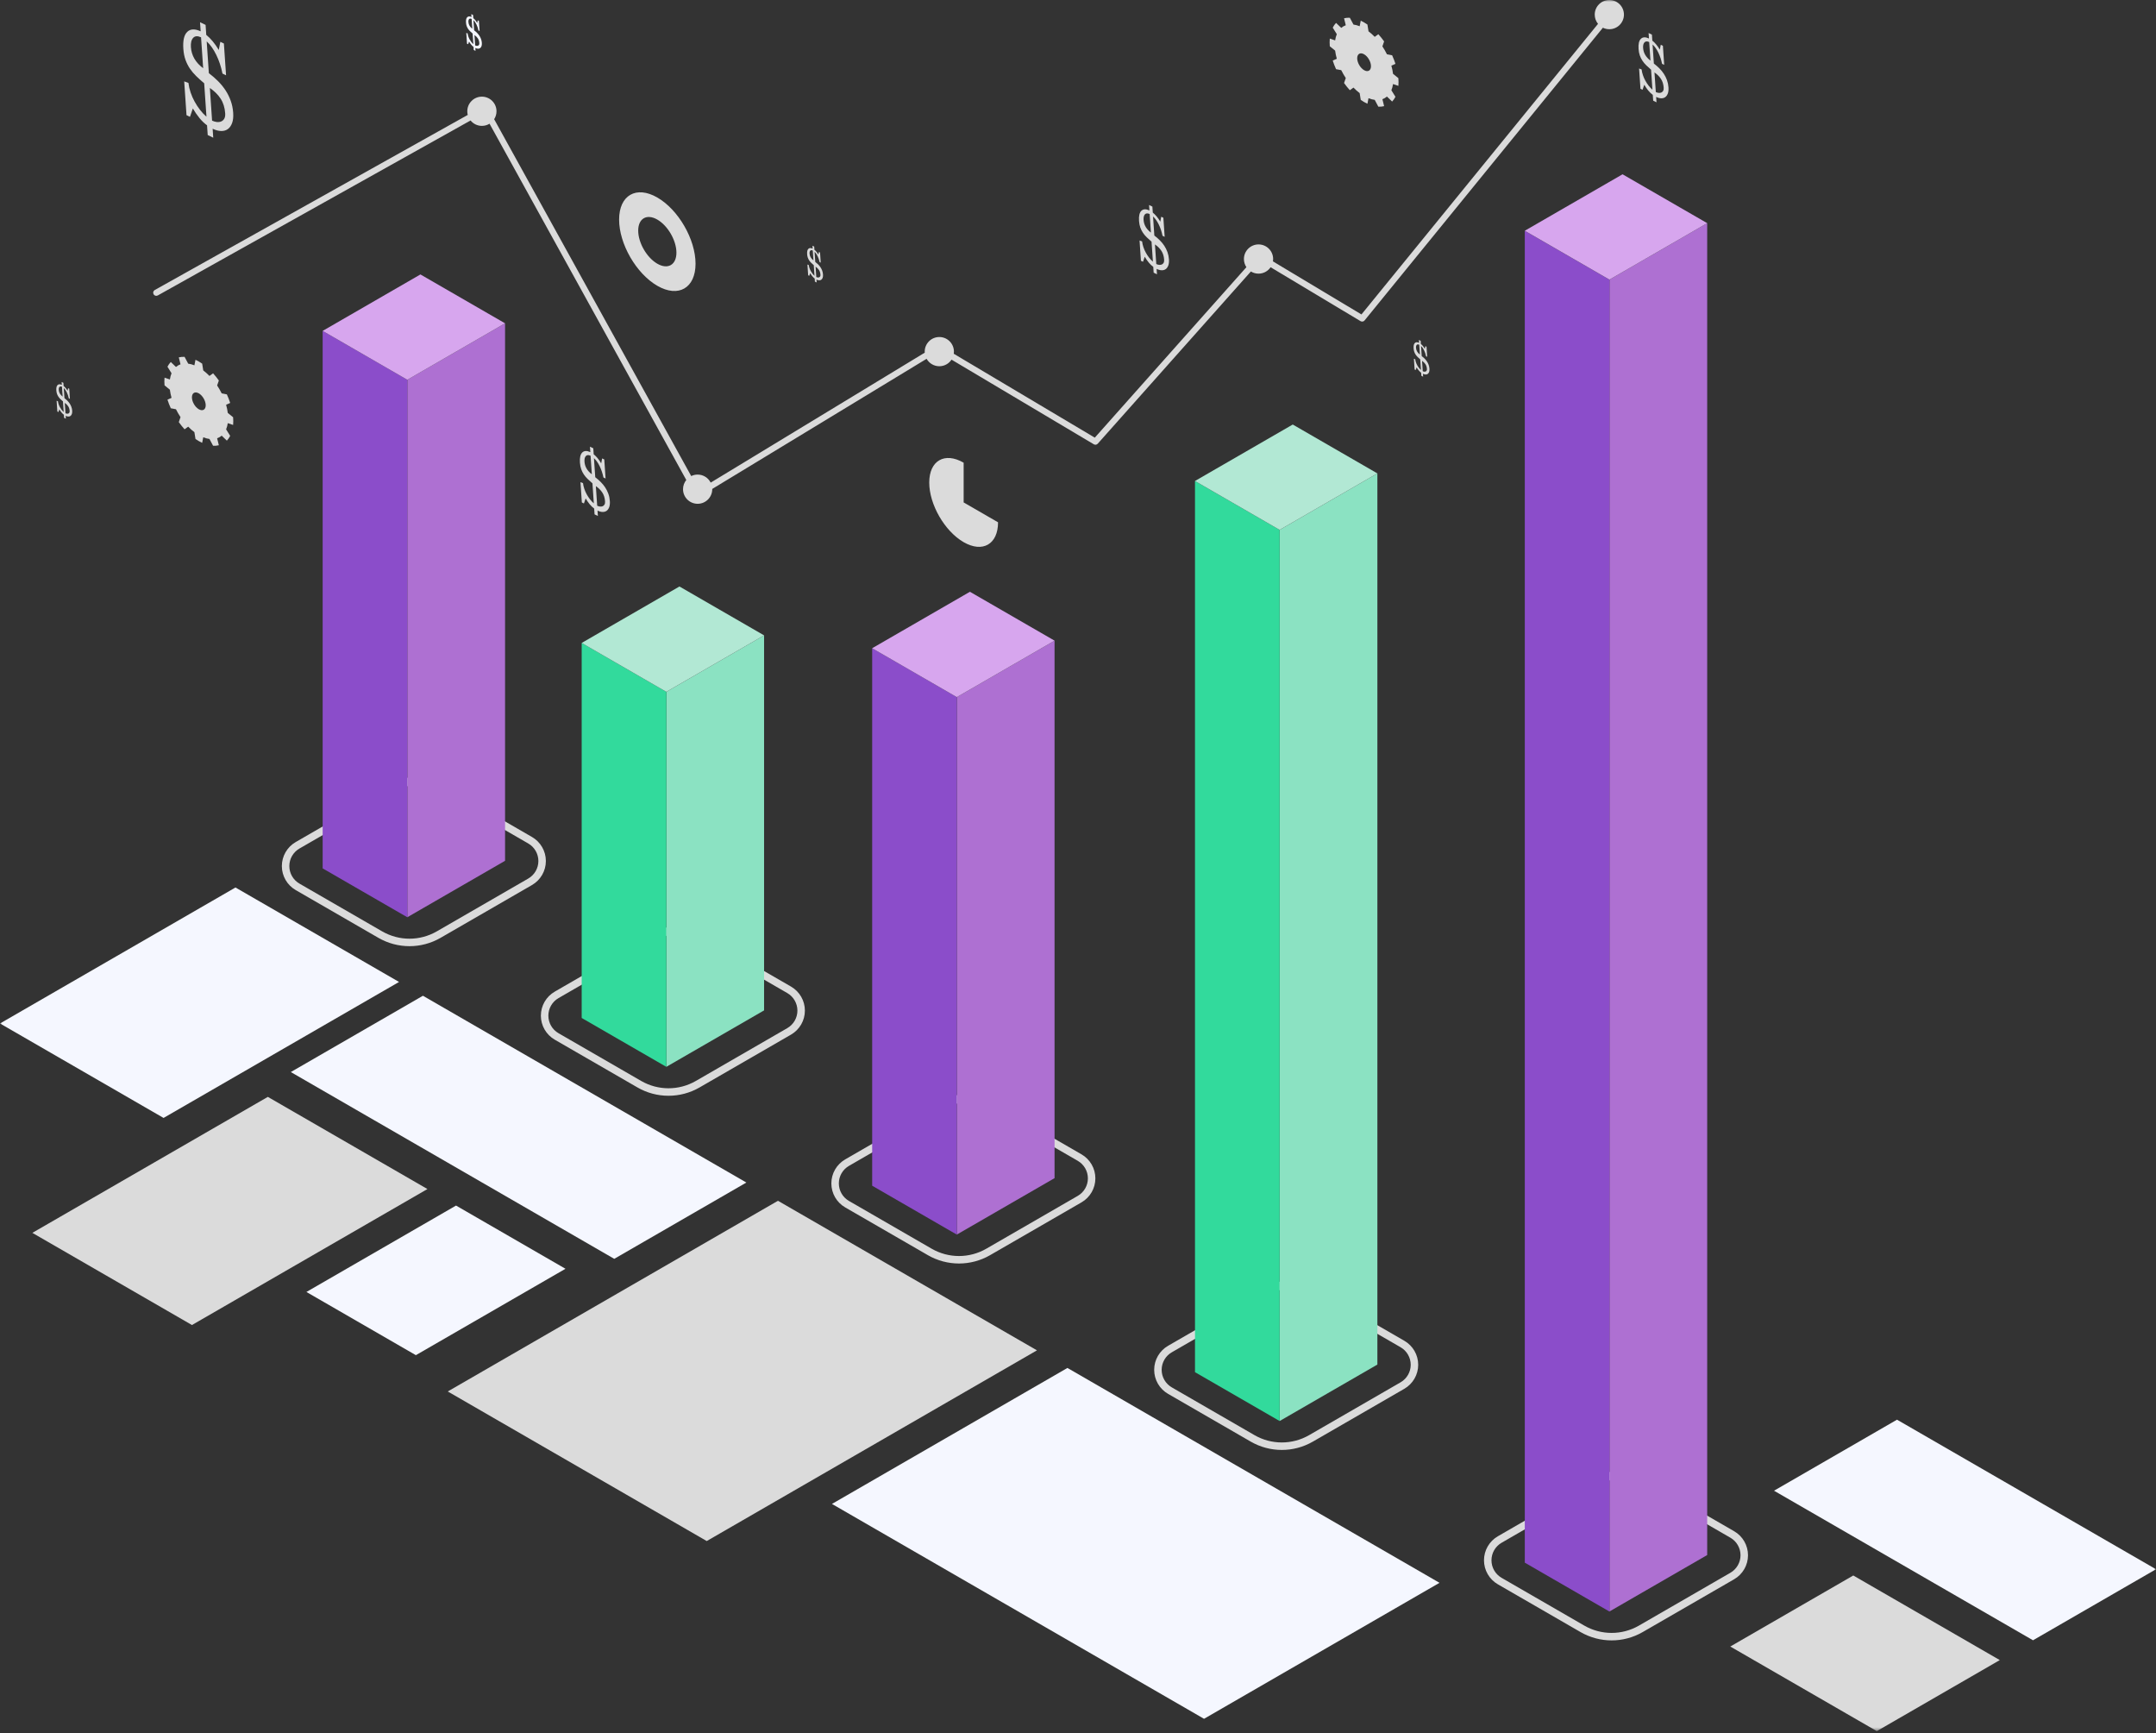 <?xml version="1.0" encoding="UTF-8"?>
<svg xmlns="http://www.w3.org/2000/svg" width="550" height="442" viewBox="0 0 550 442" fill="none">
  <rect x="0" y="0" width="550" height="442" fill="#333333" stroke="none"/>
  <g clip-path="url(#clip0_44_378)">
    <mask id="mask0_44_378" style="mask-type:luminance" maskUnits="userSpaceOnUse" x="0" y="0" width="550" height="442">
      <path d="M550 0H0V441.501H550V0Z" fill="white"></path>
    </mask>
    <g mask="url(#mask0_44_378)">
      <path fill-rule="evenodd" clip-rule="evenodd" d="M110.229 198.751C108.042 197.488 105.345 197.488 103.157 198.751C97.309 202.128 84.331 209.621 75.437 214.755C73.249 216.019 71.9 218.354 71.9 220.88C71.902 223.408 73.25 225.742 75.437 227.005C81.915 230.745 90.482 235.69 96.535 239.187C101.438 242.018 107.478 242.018 112.382 239.187C118.981 235.377 128.641 229.8 135.715 225.716C137.903 224.452 139.252 222.117 139.252 219.591C139.252 217.064 137.902 214.729 135.715 213.466L110.229 198.751ZM109.273 200.405L134.76 215.12C136.357 216.042 137.341 217.746 137.343 219.592C137.343 221.437 136.357 223.141 134.76 224.063L111.427 237.534C107.114 240.025 101.802 240.025 97.489 237.534L76.391 225.353C74.794 224.43 73.81 222.726 73.808 220.88C73.808 219.036 74.794 217.331 76.391 216.409L104.111 200.405C105.708 199.483 107.676 199.483 109.273 200.405Z" fill="#DBDBDB"></path>
      <path fill-rule="evenodd" clip-rule="evenodd" d="M176.307 236.902C174.12 235.639 171.423 235.639 169.235 236.902C163.387 240.279 150.409 247.771 141.515 252.906C139.327 254.169 137.979 256.504 137.979 259.031C137.98 261.558 139.328 263.892 141.515 265.155C147.993 268.895 156.56 273.841 162.613 277.337C167.516 280.169 173.556 280.169 178.461 277.337C185.059 273.527 194.719 267.951 201.793 263.866C203.981 262.603 205.33 260.268 205.33 257.741C205.33 255.215 203.98 252.88 201.793 251.617L176.307 236.902ZM175.353 238.554L200.839 253.269C202.437 254.191 203.42 255.896 203.422 257.741C203.422 259.586 202.437 261.29 200.839 262.213L177.507 275.684C173.193 278.174 167.881 278.174 163.568 275.684L142.47 263.502C140.873 262.58 139.889 260.875 139.887 259.029C139.887 257.185 140.873 255.481 142.47 254.558L170.19 238.554C171.787 237.632 173.756 237.632 175.353 238.554Z" fill="#DBDBDB"></path>
      <path fill-rule="evenodd" clip-rule="evenodd" d="M250.408 279.684C248.221 278.42 245.524 278.42 243.336 279.684L215.616 295.688C213.427 296.951 212.079 299.286 212.079 301.812C212.081 304.339 213.429 306.674 215.616 307.937C222.093 311.678 230.661 316.622 236.714 320.12C241.616 322.95 247.657 322.95 252.561 320.12C259.16 316.31 268.82 310.733 275.894 306.648C278.082 305.385 279.431 303.05 279.431 300.523C279.431 297.997 278.081 295.662 275.894 294.399L250.408 279.684ZM249.454 281.337L274.94 296.052C276.537 296.974 277.521 298.679 277.523 300.523C277.523 302.368 276.537 304.073 274.94 304.995L251.607 318.467C247.294 320.956 241.982 320.956 237.669 318.467L216.571 306.284C214.974 305.362 213.99 303.657 213.988 301.812C213.988 299.968 214.974 298.263 216.571 297.341L244.291 281.337C245.888 280.415 247.856 280.415 249.454 281.337Z" fill="#DBDBDB"></path>
      <path fill-rule="evenodd" clip-rule="evenodd" d="M332.762 327.23C330.573 325.967 327.878 325.967 325.689 327.23C319.842 330.607 306.863 338.098 297.969 343.234C295.783 344.498 294.434 346.832 294.434 349.359C294.434 351.885 295.783 354.22 297.969 355.483C304.448 359.224 313.013 364.169 319.066 367.666C323.97 370.497 330.012 370.497 334.916 367.666C341.513 363.856 351.172 358.279 358.248 354.194C360.436 352.931 361.786 350.596 361.786 348.07C361.786 345.543 360.434 343.209 358.248 341.945L332.762 327.23ZM331.808 328.883L357.294 343.598C358.892 344.521 359.875 346.225 359.878 348.07C359.878 349.915 358.892 351.619 357.294 352.541C350.219 356.626 340.559 362.204 333.962 366.014C329.648 368.503 324.337 368.503 320.023 366.014L298.925 353.83C297.327 352.908 296.344 351.204 296.341 349.359C296.341 347.514 297.327 345.81 298.925 344.887L326.646 328.883C328.241 327.96 330.209 327.96 331.808 328.883Z" fill="#DBDBDB"></path>
      <path fill-rule="evenodd" clip-rule="evenodd" d="M416.897 375.805C414.709 374.541 412.013 374.541 409.825 375.805C403.975 379.182 390.999 386.673 382.104 391.809C379.916 393.072 378.569 395.407 378.569 397.934C378.569 400.46 379.919 402.795 382.104 404.058C388.581 407.799 397.149 412.743 403.202 416.241C408.106 419.071 414.145 419.071 419.049 416.241C425.649 412.431 435.308 406.854 442.384 402.769C444.572 401.506 445.919 399.171 445.919 396.644C445.919 394.118 444.569 391.783 442.384 390.52L416.897 375.805ZM415.941 377.458L441.427 392.173C443.025 393.095 444.008 394.8 444.011 396.644C444.011 398.489 443.025 400.194 441.427 401.116C434.354 405.201 424.695 410.778 418.095 414.588C413.781 417.078 408.47 417.078 404.156 414.588L383.058 402.405C381.463 401.483 380.477 399.778 380.477 397.934C380.477 396.089 381.463 394.384 383.058 393.462L410.779 377.458C412.374 376.535 414.345 376.535 415.941 377.458Z" fill="#DBDBDB"></path>
      <path fill-rule="evenodd" clip-rule="evenodd" d="M103.905 96.856L128.842 82.459V219.537L103.905 233.933V96.856Z" fill="#AE70D2"></path>
      <path fill-rule="evenodd" clip-rule="evenodd" d="M82.312 84.392L103.904 96.857V233.936L82.312 221.471V84.392Z" fill="#8B4DCA"></path>
      <path fill-rule="evenodd" clip-rule="evenodd" d="M82.314 84.389L107.249 69.993L128.84 82.458L103.905 96.856L82.314 84.389Z" fill="#D7A6EE"></path>
      <path fill-rule="evenodd" clip-rule="evenodd" d="M169.983 176.44L194.919 162.042V257.687L169.983 272.084V176.44Z" fill="#8BE2C2"></path>
      <path fill-rule="evenodd" clip-rule="evenodd" d="M148.391 163.974L169.982 176.441V272.085L148.391 259.621V163.974Z" fill="#32DA9C"></path>
      <path fill-rule="evenodd" clip-rule="evenodd" d="M148.391 163.973L173.327 149.576L194.919 162.042L169.982 176.438L148.391 163.973Z" fill="#B2E8D4"></path>
      <path fill-rule="evenodd" clip-rule="evenodd" d="M244.083 177.788L269.02 163.39V300.469L244.083 314.866V177.788Z" fill="#AE70D2"></path>
      <path fill-rule="evenodd" clip-rule="evenodd" d="M222.492 165.323L244.082 177.789V314.869L222.492 302.403V165.323Z" fill="#8B4DCA"></path>
      <path fill-rule="evenodd" clip-rule="evenodd" d="M222.492 165.322L247.429 150.924L269.019 163.39L244.084 177.787L222.492 165.322Z" fill="#D7A6EE"></path>
      <path fill-rule="evenodd" clip-rule="evenodd" d="M326.439 135.133L351.373 120.737V348.015L326.439 362.413V135.133Z" fill="#8BE2C2"></path>
      <path fill-rule="evenodd" clip-rule="evenodd" d="M304.846 122.673L326.436 135.138V362.418L304.846 349.955V122.673Z" fill="#32DA9C"></path>
      <path fill-rule="evenodd" clip-rule="evenodd" d="M304.846 122.668L329.782 108.27L351.372 120.737L326.436 135.133L304.846 122.668Z" fill="#B2E8D4"></path>
      <path fill-rule="evenodd" clip-rule="evenodd" d="M410.572 71.314L435.508 56.918V396.593L410.572 410.99V71.314Z" fill="#AE70D2"></path>
      <path fill-rule="evenodd" clip-rule="evenodd" d="M388.979 58.859L410.569 71.325V411.002L388.979 398.538V58.859Z" fill="#8B4DCA"></path>
      <path fill-rule="evenodd" clip-rule="evenodd" d="M388.981 58.846L413.915 44.45L435.508 56.915L410.572 71.312L388.981 58.846Z" fill="#D7A6EE"></path>
      <path fill-rule="evenodd" clip-rule="evenodd" d="M0 261.025L60.069 226.344L101.795 250.434L41.726 285.116L0 261.025Z" fill="#F5F7FF"></path>
      <path fill-rule="evenodd" clip-rule="evenodd" d="M74.186 273.413L107.891 253.955L190.4 301.592L156.697 321.051L74.186 273.413Z" fill="#F5F7FF"></path>
      <path fill-rule="evenodd" clip-rule="evenodd" d="M114.224 354.876L198.46 306.244L264.529 344.389L180.292 393.024L114.224 354.876Z" fill="#DBDBDB"></path>
      <path fill-rule="evenodd" clip-rule="evenodd" d="M452.556 380.188L483.931 362.072L550 400.217L518.624 418.332L452.556 380.188Z" fill="#F5F7FF"></path>
      <path fill-rule="evenodd" clip-rule="evenodd" d="M441.4 419.925L472.776 401.809L510.15 423.385L478.775 441.501L441.4 419.925Z" fill="#DBDBDB"></path>
      <path fill-rule="evenodd" clip-rule="evenodd" d="M212.233 383.559L272.303 348.878L367.223 403.677L307.152 438.359L212.233 383.559Z" fill="#F5F7FF"></path>
      <path fill-rule="evenodd" clip-rule="evenodd" d="M8.254 314.425L68.325 279.745L109.039 303.25L48.969 337.932L8.254 314.425Z" fill="#DBDBDB"></path>
      <path fill-rule="evenodd" clip-rule="evenodd" d="M78.168 329.499L116.334 307.464L144.255 323.586L106.089 345.618L78.168 329.499Z" fill="#F5F7FF"></path>
      <path fill-rule="evenodd" clip-rule="evenodd" d="M407.659 6.083C407.132 5.441 406.819 4.621 406.819 3.726C406.819 1.67 408.487 0 410.543 0C412.6 0 414.27 1.67 414.27 3.726C414.27 5.782 412.603 7.452 410.543 7.452C409.953 7.452 409.395 7.315 408.899 7.07L348.101 81.728C347.852 82.033 347.419 82.11 347.081 81.907L324.136 68.155C323.466 69.141 322.334 69.79 321.054 69.79C320.34 69.79 319.673 69.588 319.106 69.238L280.035 113.159C279.782 113.442 279.366 113.507 279.039 113.313L242.736 91.723C242.071 92.735 240.925 93.404 239.623 93.404C238.231 93.404 237.019 92.64 236.377 91.509L181.694 124.698V124.76C181.694 126.816 180.025 128.486 177.969 128.486C175.913 128.486 174.242 126.816 174.242 124.76C174.242 123.872 174.553 123.055 175.073 122.415L124.883 31.551C124.316 31.901 123.646 32.103 122.932 32.103C121.766 32.103 120.724 31.566 120.038 30.725L40.252 75.348C39.873 75.561 39.389 75.425 39.175 75.043C38.963 74.661 39.1 74.178 39.48 73.965L119.324 29.31C119.245 29.012 119.207 28.7 119.207 28.377C119.207 26.321 120.875 24.651 122.932 24.651C124.988 24.651 126.659 26.321 126.659 28.377C126.659 29.123 126.438 29.82 126.058 30.403L176.329 121.414C176.823 121.171 177.381 121.035 177.969 121.035C179.423 121.035 180.684 121.871 181.297 123.087L235.905 89.943C235.899 89.855 235.896 89.767 235.896 89.68C235.896 87.623 237.564 85.953 239.623 85.953C241.682 85.953 243.348 87.623 243.348 89.68C243.348 89.864 243.336 90.045 243.309 90.222L279.286 111.618L317.96 68.14C317.562 67.547 317.327 66.832 317.327 66.062C317.327 64.006 318.997 62.336 321.054 62.336C323.113 62.336 324.781 64.006 324.781 66.062C324.781 66.267 324.763 66.469 324.732 66.664L347.308 80.196L407.659 6.083Z" fill="#DBDBDB"></path>
      <path d="M57.115 11.099L57.668 19.205L56.756 18.765C56.41 17.041 55.885 15.456 55.18 14.007C54.476 12.561 53.658 11.407 52.727 10.549L53.279 18.656C54.098 19.275 54.87 19.945 55.591 20.662C56.314 21.38 56.949 22.155 57.5 22.984C58.049 23.812 58.499 24.712 58.85 25.679C59.199 26.647 59.413 27.683 59.487 28.785C59.556 29.802 59.468 30.655 59.221 31.347C58.974 32.034 58.615 32.554 58.146 32.902C57.676 33.25 57.106 33.42 56.431 33.412C55.757 33.402 55.027 33.21 54.244 32.832L54.399 35.12L52.986 34.438L52.817 31.96C52.14 31.467 51.499 30.857 50.901 30.127C50.301 29.396 49.733 28.574 49.197 27.661L48.462 29.796L47.578 29.369L46.991 20.754L48.071 21.153C48.165 21.957 48.348 22.761 48.62 23.569C48.892 24.378 49.236 25.157 49.647 25.911C50.059 26.663 50.519 27.367 51.028 28.021C51.538 28.679 52.086 29.261 52.669 29.767L52.089 21.248C51.366 20.631 50.692 20.026 50.075 19.428C49.456 18.833 48.914 18.191 48.451 17.508C47.986 16.821 47.608 16.069 47.315 15.252C47.023 14.435 46.84 13.497 46.769 12.436C46.626 10.339 46.959 8.902 47.769 8.126C48.58 7.347 49.719 7.304 51.188 7.991L51.03 5.67L52.444 6.351L52.617 8.896C53.76 9.816 54.822 11.096 55.808 12.743L56.208 10.659L57.119 11.099H57.115ZM54.102 30.765C54.494 30.954 54.896 31.07 55.306 31.116C55.716 31.159 56.089 31.115 56.421 30.979C56.751 30.839 57.015 30.602 57.212 30.268C57.407 29.932 57.485 29.478 57.447 28.906C57.348 27.445 56.957 26.196 56.279 25.161C55.602 24.129 54.687 23.219 53.535 22.438L54.102 30.766V30.765ZM48.701 12.017C48.846 14.158 49.89 15.952 51.827 17.401L51.289 9.515C50.408 9.111 49.739 9.157 49.28 9.654C48.822 10.149 48.627 10.937 48.701 12.017Z" fill="#DBDBDB"></path>
      <path d="M296.777 55.536L297.109 60.401L296.562 60.137C296.353 59.102 296.038 58.151 295.614 57.282C295.193 56.415 294.703 55.722 294.144 55.206L294.474 60.071C294.966 60.443 295.428 60.845 295.86 61.275C296.296 61.705 296.677 62.169 297.006 62.668C297.335 63.166 297.605 63.705 297.817 64.286C298.026 64.866 298.155 65.489 298.201 66.15C298.241 66.76 298.186 67.272 298.04 67.688C297.891 68.1 297.676 68.412 297.396 68.621C297.112 68.83 296.771 68.932 296.364 68.928C295.96 68.922 295.525 68.807 295.055 68.58L295.147 69.953L294.299 69.543L294.199 68.056C293.792 67.761 293.408 67.394 293.05 66.957C292.689 66.518 292.348 66.025 292.027 65.477L291.586 66.758L291.053 66.502L290.704 61.332L291.351 61.572C291.409 62.054 291.517 62.536 291.681 63.022C291.844 63.507 292.05 63.974 292.297 64.426C292.543 64.877 292.821 65.299 293.125 65.692C293.431 66.087 293.76 66.436 294.11 66.74L293.76 61.628C293.328 61.258 292.921 60.895 292.552 60.537C292.182 60.179 291.856 59.794 291.578 59.385C291.3 58.972 291.073 58.522 290.896 58.031C290.721 57.54 290.612 56.978 290.569 56.342C290.483 55.084 290.681 54.221 291.168 53.755C291.655 53.288 292.34 53.262 293.222 53.674L293.127 52.282L293.975 52.691L294.078 54.218C294.763 54.771 295.402 55.539 295.992 56.526L296.233 55.275L296.78 55.539L296.777 55.536ZM294.969 67.336C295.204 67.45 295.445 67.519 295.691 67.548C295.938 67.574 296.161 67.548 296.361 67.466C296.559 67.382 296.717 67.24 296.834 67.039C296.952 66.837 296.997 66.565 296.975 66.223C296.914 65.346 296.682 64.597 296.276 63.975C295.869 63.356 295.319 62.81 294.628 62.341L294.969 67.337V67.336ZM291.729 56.086C291.815 57.371 292.443 58.447 293.603 59.316L293.282 54.585C292.755 54.343 292.351 54.371 292.076 54.668C291.801 54.965 291.687 55.437 291.729 56.086Z" fill="#DBDBDB"></path>
      <path d="M154.151 117.177L154.483 122.041L153.936 121.777C153.728 120.742 153.413 119.791 152.99 118.922C152.568 118.055 152.077 117.362 151.518 116.847L151.849 121.711C152.341 122.084 152.803 122.485 153.236 122.915C153.67 123.345 154.051 123.81 154.381 124.309C154.709 124.806 154.98 125.345 155.19 125.927C155.4 126.507 155.529 127.129 155.574 127.79C155.615 128.401 155.562 128.912 155.415 129.328C155.266 129.741 155.05 130.053 154.77 130.262C154.488 130.471 154.146 130.572 153.74 130.568C153.336 130.563 152.899 130.447 152.429 130.22L152.523 131.593L151.675 131.184L151.573 129.697C151.166 129.401 150.783 129.034 150.424 128.597C150.064 128.159 149.723 127.665 149.401 127.117L148.96 128.398L148.43 128.142L148.078 122.973L148.726 123.212C148.783 123.695 148.891 124.177 149.055 124.662C149.219 125.147 149.425 125.614 149.671 126.067C149.918 126.518 150.194 126.94 150.499 127.333C150.806 127.727 151.134 128.076 151.484 128.38L151.136 123.268C150.702 122.899 150.297 122.536 149.928 122.177C149.557 121.82 149.231 121.435 148.953 121.025C148.674 120.613 148.447 120.162 148.272 119.671C148.096 119.181 147.987 118.619 147.943 117.982C147.858 116.725 148.057 115.861 148.544 115.395C149.03 114.928 149.715 114.902 150.596 115.314L150.501 113.922L151.349 114.332L151.453 115.859C152.139 116.411 152.777 117.179 153.368 118.166L153.607 116.916L154.154 117.179L154.151 117.177ZM152.344 128.977C152.579 129.091 152.82 129.159 153.067 129.188C153.313 129.214 153.536 129.188 153.736 129.106C153.934 129.022 154.092 128.88 154.21 128.68C154.327 128.478 154.374 128.206 154.351 127.863C154.291 126.986 154.058 126.237 153.651 125.616C153.244 124.996 152.696 124.45 152.004 123.982L152.345 128.978L152.344 128.977ZM149.102 117.728C149.19 119.013 149.815 120.089 150.978 120.958L150.656 116.227C150.128 115.985 149.726 116.013 149.451 116.309C149.176 116.607 149.059 117.079 149.103 117.728H149.102Z" fill="#DBDBDB"></path>
      <path d="M424.207 11.675L424.54 16.539L423.993 16.275C423.783 15.24 423.468 14.289 423.047 13.42C422.623 12.553 422.133 11.86 421.575 11.345L421.904 16.209C422.397 16.581 422.858 16.983 423.294 17.413C423.726 17.843 424.107 18.308 424.437 18.807C424.766 19.304 425.035 19.843 425.247 20.424C425.456 21.005 425.585 21.627 425.631 22.288C425.671 22.898 425.617 23.41 425.471 23.826C425.322 24.239 425.107 24.551 424.826 24.759C424.545 24.968 424.202 25.07 423.798 25.066C423.394 25.061 422.956 24.945 422.486 24.718L422.58 26.091L421.732 25.682L421.629 24.195C421.222 23.899 420.839 23.532 420.481 23.095C420.12 22.657 419.779 22.163 419.458 21.615L419.017 22.896L418.487 22.64L418.134 17.471L418.782 17.71C418.839 18.192 418.948 18.675 419.111 19.16C419.275 19.645 419.481 20.112 419.727 20.565C419.974 21.015 420.251 21.437 420.555 21.831C420.862 22.225 421.191 22.574 421.54 22.878L421.191 17.766C420.758 17.396 420.355 17.034 419.985 16.675C419.613 16.318 419.286 15.933 419.011 15.523C418.73 15.111 418.504 14.66 418.329 14.169C418.152 13.679 418.043 13.116 418 12.48C417.914 11.222 418.114 10.359 418.601 9.893C419.086 9.426 419.77 9.4 420.652 9.812L420.558 8.42L421.406 8.829L421.509 10.357C422.196 10.909 422.832 11.677 423.425 12.664L423.663 11.414L424.21 11.677L424.207 11.675ZM422.4 23.474C422.635 23.588 422.875 23.657 423.125 23.686C423.368 23.712 423.591 23.686 423.792 23.604C423.99 23.52 424.15 23.378 424.268 23.177C424.385 22.975 424.431 22.703 424.408 22.361C424.348 21.484 424.116 20.735 423.706 20.114C423.299 19.494 422.752 18.948 422.062 18.48L422.403 23.476L422.4 23.474ZM419.16 12.226C419.249 13.511 419.873 14.587 421.036 15.456L420.713 10.725C420.186 10.483 419.784 10.511 419.509 10.807C419.234 11.104 419.117 11.577 419.16 12.226Z" fill="#DBDBDB"></path>
      <path d="M363.905 88.424L364.08 91.001L363.791 90.861C363.682 90.313 363.513 89.81 363.289 89.348C363.066 88.889 362.805 88.522 362.51 88.249L362.685 90.826C362.946 91.022 363.192 91.235 363.421 91.463C363.65 91.692 363.854 91.938 364.028 92.201C364.203 92.465 364.344 92.751 364.455 93.059C364.567 93.367 364.636 93.696 364.659 94.046C364.682 94.369 364.653 94.64 364.576 94.861C364.495 95.079 364.381 95.245 364.232 95.356C364.083 95.466 363.9 95.521 363.688 95.518C363.473 95.515 363.241 95.453 362.992 95.334L363.04 96.061L362.59 95.844L362.536 95.056C362.321 94.9 362.118 94.706 361.929 94.473C361.737 94.241 361.556 93.98 361.387 93.69L361.152 94.369L360.872 94.233L360.686 91.494L361.029 91.62C361.061 91.876 361.118 92.131 361.204 92.388C361.29 92.645 361.399 92.893 361.531 93.133C361.659 93.373 361.808 93.597 361.969 93.804C362.129 94.013 362.304 94.199 362.49 94.359L362.307 91.652C362.078 91.455 361.863 91.263 361.665 91.073C361.47 90.883 361.296 90.68 361.15 90.463C361.003 90.244 360.88 90.005 360.789 89.745C360.694 89.486 360.637 89.187 360.614 88.85C360.568 88.184 360.674 87.728 360.932 87.48C361.187 87.233 361.551 87.219 362.018 87.438L361.966 86.7L362.416 86.917L362.47 87.726C362.837 88.019 363.172 88.426 363.487 88.95L363.613 88.287L363.902 88.427L363.905 88.424ZM362.946 94.676C363.072 94.736 363.198 94.773 363.33 94.787C363.461 94.8 363.579 94.787 363.685 94.743C363.791 94.699 363.874 94.623 363.937 94.517C364 94.41 364.023 94.266 364.011 94.084C363.98 93.62 363.857 93.223 363.639 92.894C363.424 92.566 363.135 92.277 362.768 92.028L362.946 94.676ZM361.23 88.716C361.276 89.396 361.608 89.966 362.224 90.427L362.052 87.92C361.771 87.792 361.559 87.806 361.413 87.964C361.267 88.121 361.207 88.372 361.23 88.716Z" fill="#DBDBDB"></path>
      <path d="M209.195 64.4L209.37 66.977L209.081 66.837C208.971 66.289 208.803 65.786 208.579 65.324C208.355 64.865 208.095 64.498 207.799 64.224L207.975 66.801C208.235 66.998 208.481 67.211 208.711 67.439C208.94 67.667 209.142 67.913 209.317 68.177C209.492 68.441 209.635 68.727 209.746 69.035C209.857 69.343 209.924 69.671 209.949 70.022C209.971 70.345 209.942 70.616 209.864 70.837C209.786 71.055 209.671 71.22 209.522 71.332C209.372 71.442 209.191 71.496 208.976 71.494C208.762 71.491 208.531 71.429 208.28 71.31L208.33 72.037L207.881 71.82L207.827 71.032C207.611 70.875 207.408 70.681 207.218 70.449C207.027 70.217 206.847 69.956 206.677 69.666L206.443 70.345L206.163 70.209L205.976 67.469L206.319 67.596C206.349 67.852 206.407 68.107 206.494 68.364C206.58 68.621 206.69 68.868 206.82 69.109C206.95 69.348 207.097 69.572 207.258 69.78C207.42 69.989 207.595 70.174 207.78 70.335L207.596 67.628C207.367 67.431 207.152 67.239 206.956 67.049C206.759 66.859 206.586 66.656 206.439 66.439C206.292 66.22 206.171 65.981 206.077 65.721C205.984 65.461 205.926 65.163 205.903 64.826C205.857 64.16 205.963 63.703 206.22 63.456C206.477 63.209 206.84 63.195 207.307 63.413L207.257 62.675L207.706 62.892L207.761 63.702C208.125 63.995 208.462 64.401 208.775 64.925L208.902 64.263L209.192 64.403L209.195 64.4ZM208.237 70.653C208.362 70.713 208.488 70.75 208.62 70.764C208.751 70.778 208.869 70.764 208.975 70.72C209.079 70.676 209.163 70.6 209.226 70.495C209.288 70.387 209.313 70.243 209.301 70.062C209.269 69.597 209.145 69.2 208.929 68.871C208.714 68.543 208.423 68.254 208.056 68.005L208.237 70.653ZM206.52 64.692C206.567 65.372 206.898 65.942 207.514 66.403L207.343 63.896C207.063 63.768 206.85 63.782 206.704 63.94C206.558 64.096 206.497 64.348 206.52 64.692Z" fill="#DBDBDB"></path>
      <path d="M122.169 5.329L122.345 7.906L122.055 7.766C121.945 7.217 121.777 6.714 121.553 6.252C121.329 5.793 121.07 5.426 120.774 5.153L120.95 7.73C121.21 7.926 121.456 8.139 121.686 8.368C121.915 8.596 122.117 8.842 122.292 9.106C122.466 9.37 122.609 9.656 122.72 9.963C122.832 10.271 122.899 10.6 122.924 10.95C122.946 11.273 122.917 11.544 122.839 11.765C122.76 11.984 122.646 12.149 122.496 12.26C122.347 12.37 122.165 12.425 121.951 12.422C121.736 12.419 121.504 12.358 121.255 12.238L121.305 12.965L120.855 12.748L120.801 11.96C120.586 11.804 120.382 11.61 120.193 11.378C120.002 11.145 119.822 10.884 119.651 10.594L119.418 11.273L119.137 11.137L118.95 8.398L119.294 8.524C119.324 8.78 119.382 9.036 119.468 9.293C119.555 9.55 119.665 9.797 119.794 10.038C119.925 10.277 120.072 10.501 120.233 10.708C120.395 10.917 120.569 11.103 120.755 11.264L120.571 8.556C120.341 8.359 120.127 8.167 119.93 7.977C119.734 7.788 119.561 7.584 119.413 7.367C119.266 7.148 119.145 6.909 119.052 6.65C118.958 6.39 118.901 6.092 118.877 5.755C118.832 5.088 118.938 4.632 119.195 4.384C119.452 4.137 119.815 4.123 120.282 4.342L120.231 3.604L120.681 3.821L120.736 4.63C121.1 4.923 121.437 5.33 121.75 5.854L121.877 5.191L122.166 5.331L122.169 5.329ZM121.211 11.58C121.336 11.64 121.463 11.677 121.595 11.691C121.725 11.705 121.843 11.691 121.949 11.647C122.054 11.603 122.138 11.527 122.201 11.422C122.263 11.315 122.287 11.17 122.275 10.989C122.244 10.524 122.12 10.127 121.904 9.798C121.688 9.47 121.398 9.181 121.031 8.933L121.211 11.58ZM119.494 5.62C119.541 6.3 119.873 6.871 120.488 7.331L120.318 4.824C120.038 4.696 119.824 4.71 119.679 4.868C119.533 5.025 119.471 5.276 119.494 5.62Z" fill="#F5F7FF"></path>
      <path d="M17.661 99.144L17.837 101.721L17.547 101.581C17.437 101.032 17.27 100.529 17.046 100.068C16.822 99.608 16.562 99.241 16.266 98.968L16.442 101.545C16.702 101.742 16.948 101.955 17.178 102.183C17.407 102.411 17.609 102.657 17.784 102.921C17.958 103.185 18.101 103.471 18.213 103.779C18.324 104.087 18.391 104.415 18.416 104.765C18.438 105.089 18.409 105.359 18.331 105.58C18.252 105.799 18.138 105.964 17.988 106.075C17.839 106.185 17.657 106.24 17.443 106.238C17.229 106.235 16.997 106.173 16.747 106.053L16.797 106.78L16.347 106.563L16.294 105.776C16.078 105.619 15.875 105.425 15.685 105.193C15.494 104.961 15.314 104.7 15.143 104.409L14.91 105.089L14.629 104.953L14.442 102.213L14.786 102.339C14.816 102.595 14.874 102.851 14.961 103.108C15.047 103.365 15.156 103.612 15.286 103.853C15.417 104.092 15.564 104.316 15.725 104.523C15.887 104.733 16.061 104.918 16.247 105.079L16.063 102.371C15.833 102.175 15.619 101.982 15.422 101.793C15.226 101.603 15.053 101.399 14.906 101.182C14.759 100.964 14.638 100.725 14.544 100.465C14.451 100.205 14.393 99.907 14.37 99.57C14.324 98.903 14.43 98.447 14.687 98.2C14.944 97.952 15.307 97.939 15.774 98.157L15.723 97.419L16.173 97.636L16.228 98.446C16.592 98.738 16.929 99.145 17.242 99.669L17.369 99.007L17.659 99.147L17.661 99.144ZM16.703 105.396C16.828 105.457 16.955 105.494 17.087 105.508C17.218 105.521 17.336 105.508 17.442 105.464C17.546 105.42 17.63 105.344 17.693 105.238C17.755 105.131 17.78 104.987 17.767 104.805C17.736 104.341 17.612 103.944 17.396 103.615C17.18 103.286 16.89 102.998 16.523 102.749L16.703 105.396ZM14.987 99.437C15.033 100.117 15.365 100.687 15.98 101.148L15.81 98.641C15.53 98.513 15.318 98.527 15.171 98.685C15.025 98.841 14.963 99.093 14.987 99.437Z" fill="#DBDBDB"></path>
      <path fill-rule="evenodd" clip-rule="evenodd" d="M167.685 50.374C173.064 53.48 177.434 61.045 177.434 67.258C177.434 73.47 173.064 75.994 167.685 72.889C162.302 69.781 157.936 62.214 157.936 56.001C157.936 49.789 162.302 47.266 167.685 50.374ZM167.685 56.002C170.376 57.556 172.558 61.339 172.558 64.444C172.558 67.549 170.376 68.813 167.685 67.258C164.994 65.705 162.808 61.924 162.808 58.815C162.808 55.706 164.994 54.448 167.685 56.002Z" fill="#DBDBDB"></path>
      <path fill-rule="evenodd" clip-rule="evenodd" d="M51.571 92.738C51.006 92.347 50.435 92.017 49.869 91.755L49.592 93.169C49.049 92.953 48.517 92.808 48.008 92.746L47.083 91.009C46.566 90.984 46.074 91.029 45.612 91.142L46.051 92.922C45.621 93.067 45.233 93.293 44.889 93.59L43.57 92.323C43.239 92.663 42.954 93.069 42.721 93.531L43.761 95.196C43.562 95.673 43.418 96.203 43.337 96.781L41.973 96.317C41.917 96.937 41.917 97.596 41.973 98.281L43.337 99.39C43.418 100.064 43.562 100.758 43.761 101.465L42.721 101.93C42.954 102.661 43.237 103.395 43.57 104.122L44.889 104.374C45.233 105.067 45.621 105.741 46.051 106.383L45.612 107.656C46.074 108.305 46.566 108.915 47.083 109.487L48.008 108.817C48.517 109.344 49.049 109.815 49.592 110.222L49.869 111.958C50.434 112.348 51.006 112.678 51.571 112.941L51.85 111.526C52.393 111.746 52.923 111.888 53.433 111.95L54.358 113.687C54.875 113.712 55.367 113.671 55.829 113.554L55.39 111.775C55.818 111.628 56.208 111.404 56.552 111.107L57.871 112.379C58.2 112.032 58.487 111.628 58.721 111.166L57.68 109.5C57.879 109.024 58.024 108.496 58.105 107.916L59.468 108.38C59.522 107.759 59.522 107.099 59.468 106.416L58.105 105.307C58.024 104.633 57.879 103.939 57.68 103.231L58.721 102.767C58.487 102.036 58.2 101.3 57.871 100.579L56.552 100.323C56.208 99.63 55.818 98.954 55.39 98.314L55.829 97.041C55.367 96.396 54.875 95.782 54.358 95.21L53.433 95.879C52.925 95.353 52.393 94.886 51.85 94.475L51.571 92.739V92.738ZM50.721 100.32C51.689 100.879 52.479 102.242 52.479 103.364C52.479 104.485 51.689 104.936 50.721 104.378C49.751 103.818 48.961 102.454 48.961 101.333C48.961 100.213 49.751 99.761 50.721 100.322V100.32Z" fill="#DBDBDB"></path>
      <path fill-rule="evenodd" clip-rule="evenodd" d="M348.832 6.258C348.267 5.868 347.697 5.538 347.13 5.275L346.852 6.69C346.311 6.474 345.778 6.328 345.271 6.266L344.346 4.529C343.827 4.504 343.337 4.55 342.873 4.662L343.312 6.442C342.882 6.588 342.495 6.813 342.152 7.11L340.831 5.843C340.502 6.184 340.215 6.589 339.983 7.051L341.023 8.717C340.822 9.194 340.679 9.723 340.599 10.302L339.235 9.837C339.178 10.457 339.178 11.117 339.235 11.801L340.599 12.911C340.679 13.584 340.822 14.278 341.023 14.986L339.983 15.45C340.215 16.182 340.499 16.916 340.831 17.643L342.152 17.894C342.495 18.587 342.882 19.262 343.312 19.904L342.873 21.177C343.337 21.825 343.827 22.436 344.346 23.007L345.271 22.338C345.778 22.864 346.311 23.336 346.852 23.743L347.13 25.479C347.694 25.869 348.267 26.199 348.832 26.461L349.112 25.047C349.654 25.267 350.187 25.409 350.694 25.47L351.619 27.208C352.137 27.232 352.63 27.191 353.091 27.074L352.653 25.294C353.08 25.147 353.469 24.923 353.813 24.626L355.134 25.898C355.46 25.551 355.75 25.147 355.982 24.686L354.942 23.02C355.142 22.543 355.286 22.015 355.366 21.435L356.729 21.899C356.784 21.278 356.784 20.619 356.729 19.935L355.366 18.826C355.286 18.153 355.142 17.459 354.942 16.751L355.982 16.286C355.75 15.555 355.46 14.82 355.134 14.098L353.813 13.842C353.469 13.15 353.08 12.473 352.653 11.833L353.091 10.56C352.63 9.916 352.137 9.301 351.619 8.729L350.694 9.399C350.187 8.872 349.654 8.405 349.112 7.994L348.832 6.258ZM347.984 13.841C348.952 14.399 349.74 15.762 349.74 16.884C349.74 18.006 348.952 18.456 347.984 17.898C347.013 17.339 346.222 15.974 346.222 14.854C346.222 13.734 347.013 13.282 347.984 13.842V13.841Z" fill="#DBDBDB"></path>
      <path fill-rule="evenodd" clip-rule="evenodd" d="M245.828 118.003C240.98 115.205 237.052 117.473 237.052 123.071C237.052 128.669 240.983 135.475 245.828 138.272C250.673 141.069 254.604 138.803 254.604 133.205L245.828 128.137V118.003Z" fill="#DBDBDB"></path>
    </g>
  </g>
  <defs>
    <clipPath id="clip0_44_378">
      <rect width="550" height="441.719" fill="white"></rect>
    </clipPath>
  </defs>
</svg>
